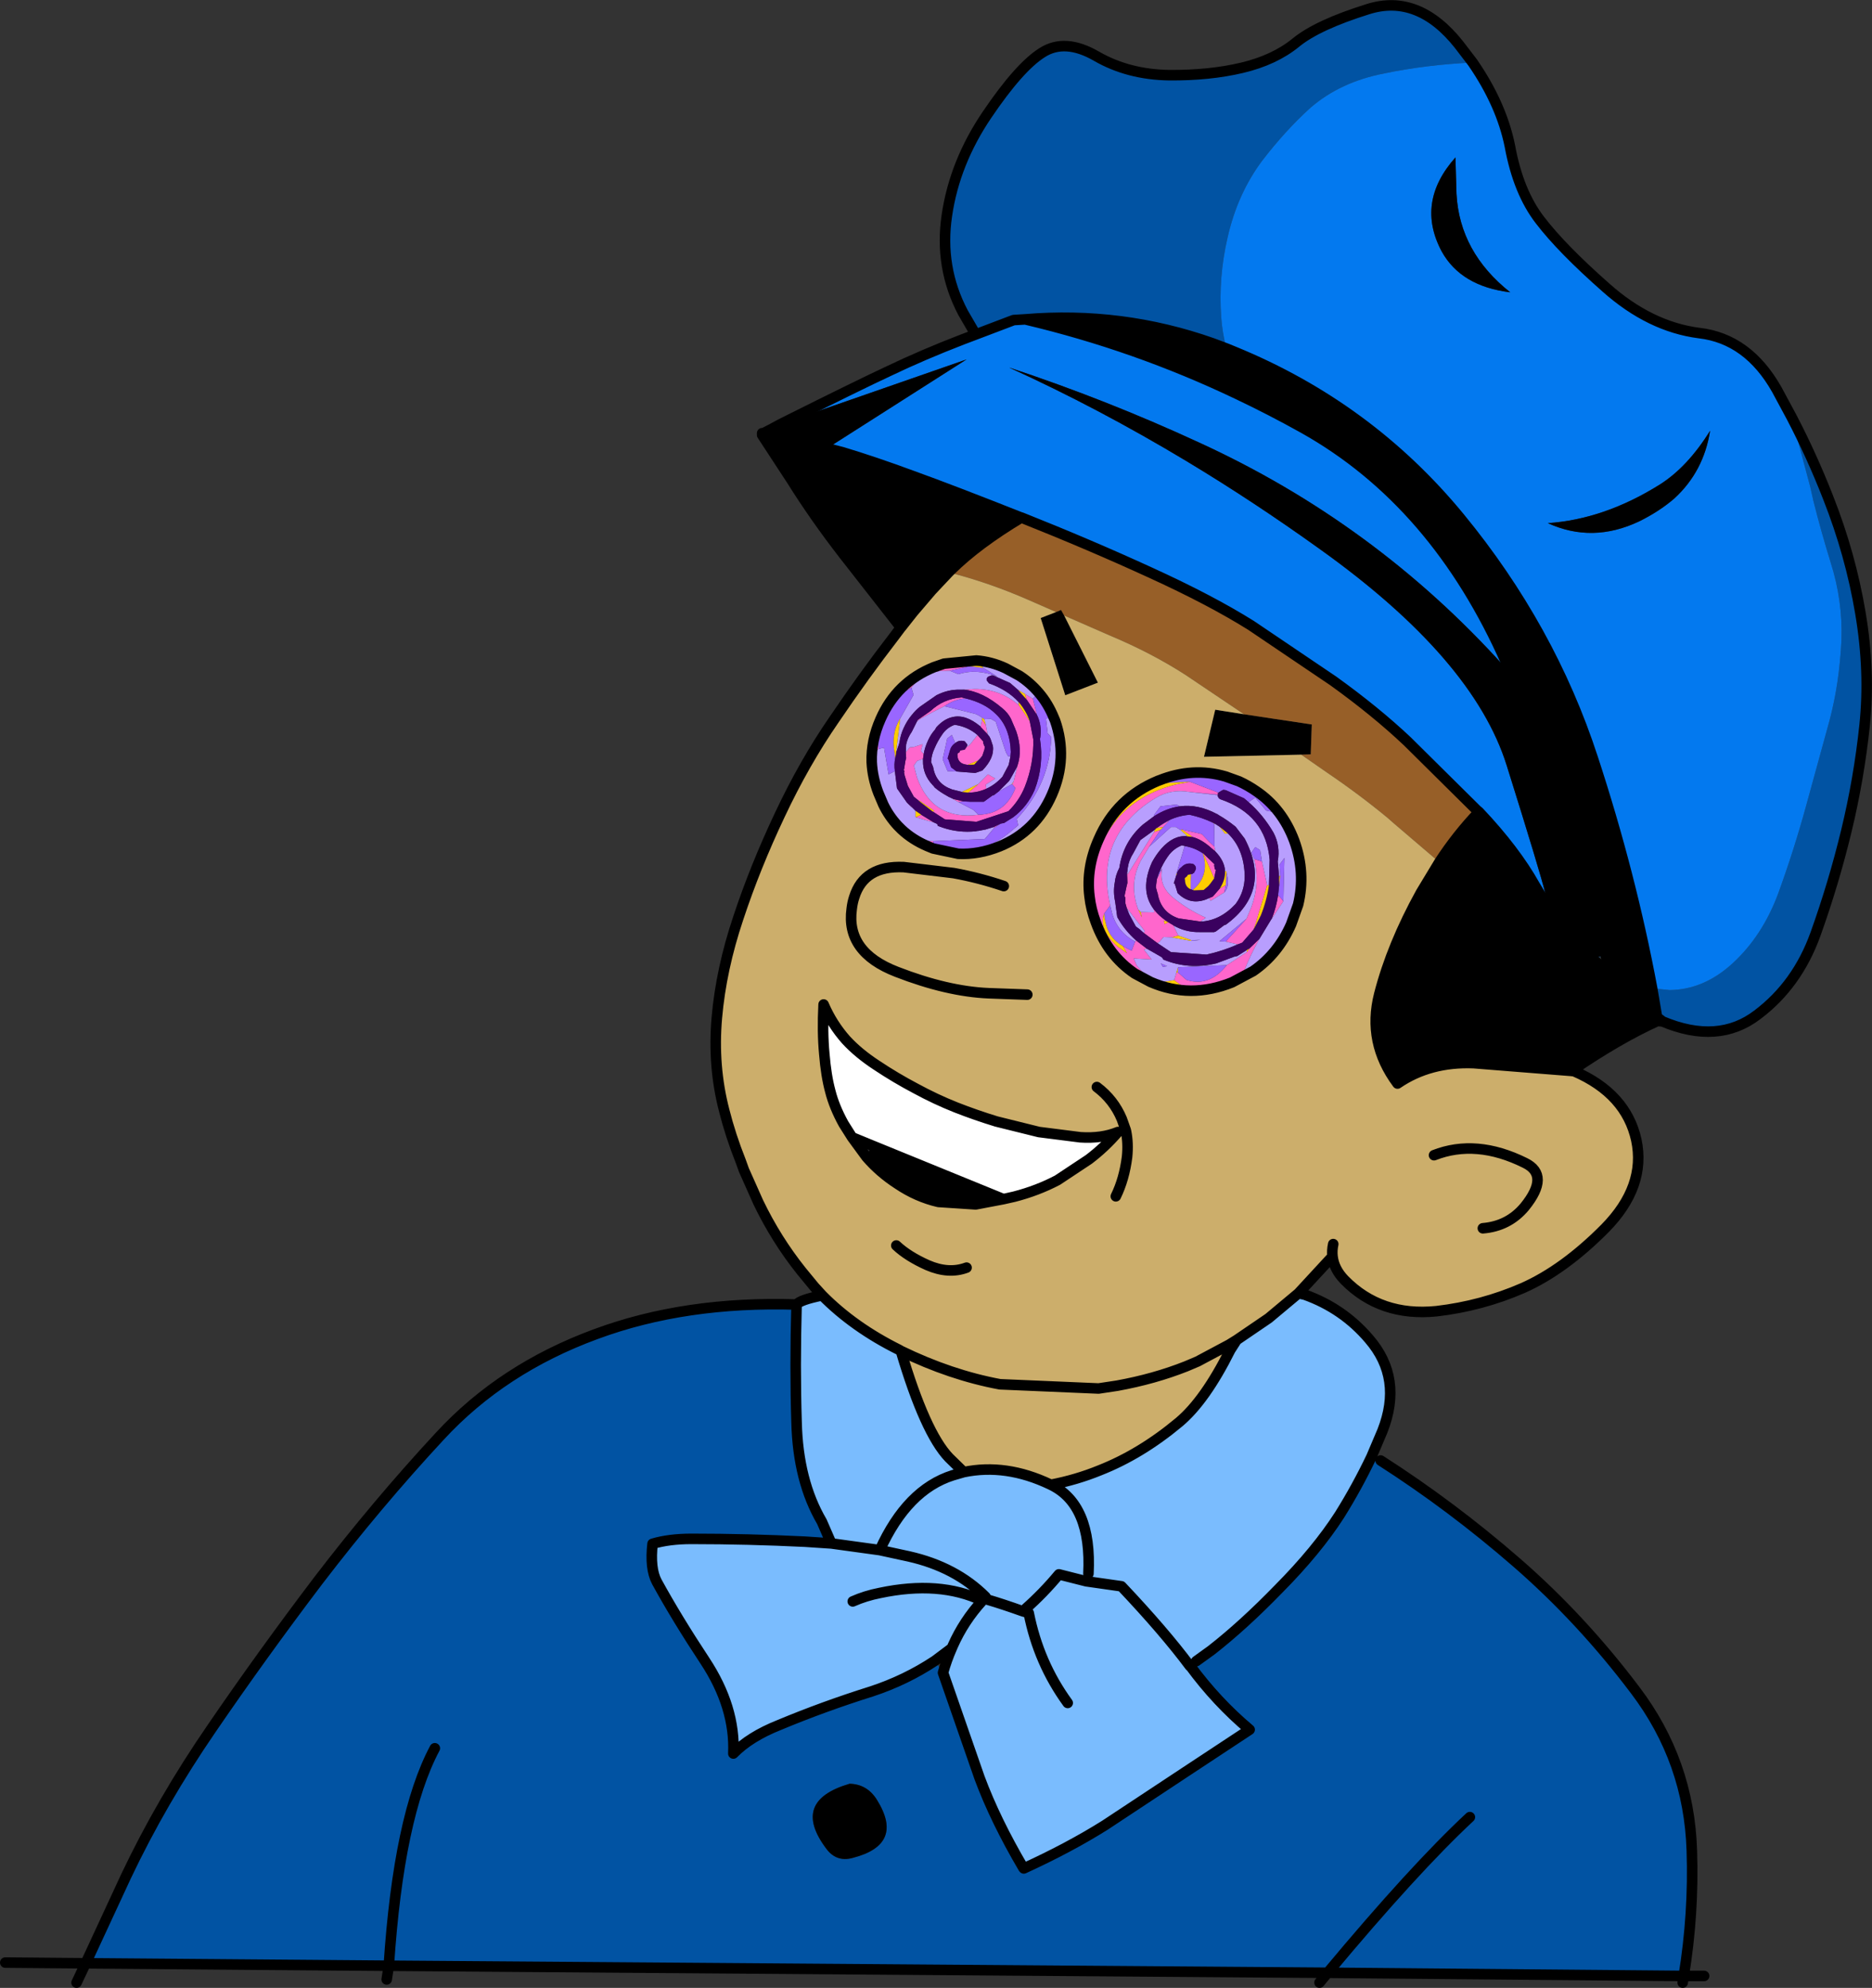 <?xml version="1.0" encoding="UTF-8" standalone="no"?>
<svg xmlns:xlink="http://www.w3.org/1999/xlink" height="282.9px" width="266.5px" xmlns="http://www.w3.org/2000/svg">
  <rect width="100%" height="100%" fill="#333333" stroke="none"/>
  <g transform="matrix(1.0, 0.0, 0.0, 1.0, 0.75, -12.5)">
    <path d="M254.3 71.85 Q257.15 77.3 259.5 83.3 262.7 91.4 264.1 99.75 265.5 108.05 264.7 115.7 263.9 123.3 262.1 130.75 260.3 138.2 257.7 145.45 255.1 152.65 249.45 156.9 243.85 161.2 235.9 157.85 L235.85 157.8 235.6 157.6 235.45 157.5 235.15 157.25 234.45 153.15 236.95 153.4 Q241.8 153.35 245.9 149.6 250.15 145.7 252.4 139.65 254.65 133.45 256.35 127.25 L259.7 115.05 Q261.1 109.8 261.4 103.65 261.6 97.95 259.85 92.5 258.45 87.95 257.4 83.75 L256.95 81.75 254.3 71.85 M194.5 219.8 L195.8 220.35 Q205.95 226.85 215.2 234.9 224.4 242.9 232.05 253.05 239.7 263.15 240.1 275.85 240.4 284.8 238.95 293.7 L188.25 293.25 54.6 292.25 11.45 291.9 17.2 279.5 Q22.25 268.85 29.4 258.45 36.55 248.0 44.55 237.45 52.9 226.55 61.85 216.9 70.75 207.25 84.1 202.35 96.8 197.65 112.65 198.15 112.4 207.05 112.65 214.9 112.85 223.25 116.25 229.05 L117.6 232.15 113.85 231.9 Q105.75 231.5 97.7 231.5 94.5 231.5 92.15 232.2 91.75 235.7 92.75 237.6 95.6 242.8 99.6 248.85 103.95 255.45 103.65 262.05 106.0 259.65 110.15 258.0 116.5 255.35 123.35 253.2 128.2 251.6 132.35 248.85 L133.5 250.55 138.7 265.5 Q140.95 271.55 144.95 278.35 L145.0 278.4 Q151.45 275.45 156.55 272.25 L167.9 264.75 177.15 258.65 Q172.45 254.7 168.7 249.6 L169.55 248.9 171.7 247.35 Q176.25 243.8 181.3 238.6 186.7 233.15 189.95 228.1 192.45 224.1 194.5 219.8 M208.9 21.4 Q202.35 21.7 196.3 22.95 190.1 24.15 185.85 27.8 182.3 31.0 178.95 35.35 175.4 40.1 174.0 46.35 172.7 51.95 173.1 57.6 173.25 59.85 173.85 62.1 L171.85 61.35 Q158.95 56.8 145.2 57.95 L143.55 58.05 138.15 60.1 136.35 57.0 Q132.95 50.55 134.05 43.15 135.15 35.65 139.75 28.85 144.35 22.05 147.6 20.0 150.85 17.9 155.35 20.5 159.85 23.1 165.65 23.2 171.4 23.25 176.05 22.15 180.7 21.05 183.75 18.55 186.8 16.05 194.0 13.8 201.15 11.55 206.95 18.85 L208.9 21.4 M227.85 148.4 L227.85 148.5 225.95 148.9 227.85 148.4 M61.15 261.3 Q56.0 270.95 54.6 292.25 56.0 270.95 61.15 261.3 M116.85 275.55 Q118.3 277.55 120.65 276.9 128.05 275.0 124.1 268.65 122.7 266.4 120.2 266.35 111.8 268.8 116.85 275.55 M208.5 271.1 Q200.6 278.45 188.25 293.25 200.6 278.45 208.5 271.1" fill="#0153a3" fill-rule="evenodd" stroke="none"/>
    <path d="M208.9 21.4 Q213.0 27.35 214.2 33.3 215.4 39.85 218.5 43.85 221.6 47.9 227.9 53.45 234.15 59.0 241.15 59.9 248.1 60.7 252.2 67.95 L254.3 71.85 256.95 81.75 257.4 83.75 Q258.45 87.95 259.85 92.5 261.6 97.95 261.4 103.65 261.1 109.8 259.7 115.05 L256.35 127.25 Q254.65 133.45 252.4 139.65 250.15 145.7 245.9 149.6 241.8 153.35 236.95 153.4 L234.45 153.15 Q231.4 136.85 226.0 120.4 219.95 101.85 207.05 86.15 194.1 70.4 174.95 62.55 L173.85 62.1 Q173.25 59.85 173.1 57.6 172.7 51.95 174.0 46.35 175.4 40.1 178.95 35.35 182.3 31.0 185.85 27.8 190.1 24.15 196.3 22.95 202.35 21.7 208.9 21.4 M138.15 60.1 L143.55 58.05 145.2 57.95 Q160.9 61.65 175.45 68.6 180.2 70.85 184.85 73.45 203.65 84.0 213.75 106.95 L214.4 108.5 213.35 107.3 Q194.95 86.9 169.9 75.45 156.8 69.4 142.9 64.8 155.65 70.6 168.2 78.15 177.75 83.9 187.15 90.65 209.0 106.25 213.75 121.45 218.5 136.6 219.25 139.65 L218.65 140.0 217.75 138.5 Q214.95 133.5 209.8 128.05 L209.5 127.8 199.6 118.0 Q195.1 113.75 189.05 109.4 L177.35 101.5 Q171.6 97.9 163.05 94.0 154.45 90.05 144.65 86.15 L144.6 86.15 Q134.75 82.25 129.2 80.25 123.65 78.2 119.15 76.85 L117.0 76.3 136.85 63.65 110.4 72.85 Q121.6 67.25 125.8 65.3 130.6 63.0 136.3 60.8 L138.15 60.1 M206.45 34.9 Q200.75 41.3 204.5 48.3 207.25 53.25 214.25 54.1 207.05 48.4 206.6 40.1 L206.45 34.9 M232.6 86.7 Q235.45 85.3 237.6 83.45 241.8 79.6 242.7 73.8 239.5 78.95 235.55 81.45 227.65 86.4 219.6 86.95 225.95 89.85 232.6 86.7" fill="#0379ef" fill-rule="evenodd" stroke="none"/>
    <path d="M235.2 157.8 Q229.7 160.3 223.25 164.7 L222.9 164.9 209.05 163.8 Q202.8 163.55 198.2 166.7 193.85 160.85 195.6 154.0 197.4 147.0 201.55 139.5 L204.15 135.2 Q206.65 131.35 209.8 128.05 214.95 133.5 217.75 138.5 L218.65 140.0 219.25 139.65 Q218.5 136.6 213.75 121.45 209.0 106.25 187.15 90.65 177.75 83.9 168.2 78.15 155.65 70.6 142.9 64.8 156.8 69.4 169.9 75.45 194.95 86.9 213.35 107.3 L214.4 108.5 213.75 106.95 Q203.65 84.0 184.85 73.45 180.2 70.85 175.45 68.6 160.9 61.65 145.2 57.95 158.95 56.8 171.85 61.35 L173.85 62.1 174.05 62.85 174.95 62.55 Q194.1 70.4 207.05 86.15 219.95 101.85 226.0 120.4 231.4 136.85 234.45 153.15 L235.15 157.25 228.5 151.25 235.15 157.25 235.2 157.8 M206.45 34.9 L206.6 40.1 Q207.05 48.4 214.25 54.1 207.25 53.25 204.5 48.3 200.75 41.3 206.45 34.9 M232.6 86.7 Q225.95 89.85 219.6 86.95 227.65 86.4 235.55 81.45 239.5 78.95 242.7 73.8 241.8 79.6 237.6 83.45 235.45 85.3 232.6 86.7 M227.85 148.4 Q223.65 130.4 215.65 111.4 L214.4 108.5 215.65 111.4 Q223.65 130.4 227.85 148.4 L225.95 148.9 Q221.5 144.65 218.65 140.0 221.5 144.65 225.95 148.9 L228.5 151.25 227.85 148.5 227.85 148.4 M144.65 86.15 Q138.4 89.9 134.65 93.6 L134.3 93.95 131.9 96.5 129.25 99.6 127.55 101.75 127.5 101.8 119.4 91.45 Q115.25 86.1 112.0 80.9 L107.75 74.4 108.05 74.3 107.95 74.25 107.85 74.2 109.2 73.5 110.4 72.85 136.85 63.65 117.0 76.3 119.15 76.85 Q123.65 78.2 129.2 80.25 134.75 82.25 144.6 86.15 L144.65 86.15 M149.6 99.6 L150.3 99.3 150.75 100.1 155.55 109.65 150.9 111.45 147.4 100.45 149.6 99.6 M176.35 114.15 L186.0 115.6 185.85 119.85 184.5 119.9 170.65 120.2 172.25 113.5 176.35 114.15 M117.0 76.3 L107.95 74.25 117.0 76.3 M123.35 175.5 L142.1 183.15 138.15 183.9 132.85 183.55 Q129.8 182.85 127.05 181.0 124.5 179.35 122.6 177.15 L123.35 175.5 M116.85 275.55 Q111.8 268.8 120.2 266.35 122.7 266.4 124.1 268.65 128.05 275.0 120.65 276.9 118.3 277.55 116.85 275.55" fill="#000000" fill-rule="evenodd" stroke="none"/>
    <path d="M209.8 128.05 Q206.65 131.35 204.15 135.2 L197.65 129.65 196.8 128.9 Q192.75 125.55 188.1 122.4 L184.5 119.9 185.85 119.85 186.0 115.6 176.35 114.15 168.1 108.6 Q163.25 105.45 157.15 102.9 L150.75 100.1 150.3 99.3 149.6 99.6 145.6 97.85 Q140.0 95.4 134.3 93.95 L134.65 93.6 Q138.4 89.9 144.65 86.15 154.45 90.05 163.05 94.0 171.6 97.9 177.35 101.5 L189.05 109.4 Q195.1 113.75 199.6 118.0 L209.5 127.8 209.8 128.05" fill="#975f28" fill-rule="evenodd" stroke="none"/>
    <path d="M222.9 164.9 L223.35 164.95 Q230.75 168.15 232.2 174.75 233.6 181.35 227.75 187.3 221.9 193.2 216.05 195.8 210.2 198.35 203.75 199.1 195.8 199.9 190.65 194.65 189.15 193.1 188.95 191.3 L184.1 196.55 179.85 200.1 175.3 203.2 174.25 203.85 169.75 206.25 168.1 206.95 Q163.55 208.75 158.3 209.7 L155.65 210.1 141.6 209.5 Q134.6 208.2 127.5 204.75 134.6 208.2 141.6 209.5 L155.65 210.1 158.3 209.7 Q163.55 208.75 168.1 206.95 L169.75 206.25 174.25 203.85 Q173.95 204.6 174.4 204.6 170.8 211.8 167.1 214.9 161.65 219.45 155.8 221.75 152.5 223.1 148.85 223.8 L148.75 223.75 Q142.45 220.75 136.45 222.0 L134.35 219.95 Q130.95 216.4 127.5 204.75 L127.25 204.6 Q120.8 201.4 116.3 196.85 L115.2 195.65 113.35 193.4 Q109.75 188.9 107.2 183.6 L105.15 179.0 104.7 177.75 Q103.25 174.1 102.35 170.55 100.7 164.2 101.3 157.35 101.9 150.45 104.35 143.15 106.75 135.9 110.25 128.5 113.75 121.05 118.0 114.9 122.2 108.7 126.6 103.0 L127.5 101.8 127.55 101.75 129.25 99.6 131.9 96.5 134.3 93.95 Q140.0 95.4 145.6 97.85 L149.6 99.6 147.4 100.45 150.9 111.45 155.55 109.65 150.75 100.1 157.15 102.9 Q163.25 105.45 168.1 108.6 L176.35 114.15 172.25 113.5 170.65 120.2 184.5 119.9 188.1 122.4 Q192.75 125.55 196.8 128.9 L197.65 129.65 204.15 135.2 201.55 139.5 Q197.4 147.0 195.6 154.0 193.85 160.85 198.2 166.7 202.8 163.55 209.05 163.8 L222.9 164.9 M164.3 123.55 L164.15 123.6 Q158.2 126.05 155.65 131.95 153.85 136.0 154.35 140.05 154.55 141.9 155.25 143.75 156.95 148.45 160.8 151.05 L163.05 152.25 Q168.7 154.7 174.65 152.3 L177.65 150.7 Q181.2 148.25 183.05 144.05 L184.05 141.25 Q185.15 136.7 183.5 132.15 181.8 127.6 178.1 125.1 176.95 124.3 175.65 123.7 L174.4 123.25 173.7 123.0 Q169.05 121.65 164.3 123.55 M189.05 189.55 Q188.85 190.45 188.95 191.3 188.85 190.45 189.05 189.55 M210.35 187.3 Q214.0 187.0 216.3 184.25 219.95 179.75 216.35 178.0 209.4 174.55 203.4 176.9 209.4 174.55 216.35 178.0 219.95 179.75 216.3 184.25 214.0 187.0 210.35 187.3 M144.35 108.65 L142.4 107.6 Q140.35 106.65 138.25 106.5 L133.65 106.95 132.2 107.45 Q126.9 109.6 124.6 114.85 123.25 117.9 123.35 120.95 123.45 123.15 124.3 125.35 L125.0 127.0 Q125.8 128.65 127.05 130.0 L127.6 130.55 Q129.15 132.0 131.25 132.9 L132.1 133.25 135.65 134.0 Q138.55 134.15 141.55 132.95 146.7 130.85 149.0 125.6 151.3 120.35 149.45 115.05 L149.3 114.7 Q148.45 112.6 147.1 111.05 145.9 109.65 144.35 108.65 M145.5 154.05 L140.0 153.85 Q134.1 153.6 126.9 150.8 119.65 148.0 120.5 141.85 120.6 140.95 120.85 140.2 122.25 135.65 127.9 135.9 L135.0 136.75 Q138.6 137.4 142.15 138.6 138.6 137.4 135.0 136.75 L127.9 135.9 Q122.25 135.65 120.85 140.2 120.6 140.95 120.5 141.85 119.65 148.0 126.9 150.8 134.1 153.6 140.0 153.85 L145.5 154.05 M142.1 183.15 L143.65 182.8 Q146.95 181.95 149.8 180.45 L154.25 177.5 Q156.5 175.8 158.4 173.6 156.1 174.55 153.05 174.35 L147.15 173.6 141.1 172.1 Q138.15 171.2 135.35 170.1 132.45 168.95 129.6 167.4 126.75 165.9 124.05 164.1 121.45 162.4 119.7 160.5 117.7 158.25 116.5 155.45 116.3 159.35 116.6 162.5 116.85 165.6 117.45 167.8 118.0 170.0 119.35 172.45 L120.55 174.35 122.6 177.15 Q124.5 179.35 127.05 181.0 129.8 182.85 132.85 183.55 L138.15 183.9 142.1 183.15 M126.85 189.75 Q128.5 191.3 131.3 192.55 134.3 193.85 136.85 192.9 134.3 193.85 131.3 192.55 128.5 191.3 126.85 189.75 M155.4 167.2 Q157.8 169.0 158.95 171.75 L159.5 173.3 159.55 173.5 Q159.9 175.2 159.7 177.15 159.3 180.3 158.1 182.75 159.3 180.3 159.7 177.15 159.9 175.2 159.55 173.5 L159.5 173.3 158.95 171.75 Q157.8 169.0 155.4 167.2" fill="#ccae6b" fill-rule="evenodd" stroke="none"/>
    <path d="M154.35 140.05 L154.7 137.0 Q156.75 126.65 166.6 124.15 L168.65 123.75 172.7 125.3 172.6 125.45 172.65 125.55 172.65 125.6 168.55 125.2 Q165.9 124.75 163.7 126.1 155.05 131.4 157.3 141.35 L156.45 142.5 Q155.6 144.8 158.35 147.2 L159.7 148.15 159.1 147.15 160.35 147.8 160.85 146.5 161.0 146.35 162.5 147.5 162.1 147.65 163.2 149.05 160.65 148.9 161.1 149.95 162.75 151.75 160.8 151.05 Q156.95 148.45 155.25 143.75 154.55 141.9 154.35 140.05 M181.95 140.75 L180.5 142.95 180.3 143.25 Q180.95 141.6 181.2 139.9 L181.45 140.15 181.95 140.75 M178.55 146.1 Q177.25 148.4 176.25 150.95 172.05 154.3 167.3 152.65 L166.4 152.0 166.7 151.0 166.9 150.85 168.15 151.95 Q171.4 153.0 173.9 149.85 L176.75 148.0 177.1 147.5 178.55 146.1 M177.7 144.8 L176.1 146.65 175.45 146.9 173.75 146.5 176.7 143.25 177.35 141.7 Q178.65 138.3 177.8 134.75 L178.9 135.1 179.65 138.45 178.0 143.95 177.7 144.8 M164.0 146.7 L162.05 145.25 162.25 145.05 159.65 141.7 159.45 141.0 159.45 140.45 159.45 140.25 159.35 140.05 159.35 139.95 159.65 138.55 159.75 138.15 159.7 136.8 159.8 136.9 163.55 130.9 164.45 130.6 162.85 133.0 161.7 134.9 Q159.9 138.25 161.3 141.95 L161.8 143.05 161.65 142.3 163.55 142.35 163.5 141.9 Q164.45 143.15 166.25 144.15 L166.3 144.2 167.0 145.65 166.1 145.9 164.9 145.85 164.3 146.55 164.0 146.7 M163.9 130.35 L164.55 129.9 165.75 129.25 164.85 130.2 163.9 130.35 M170.15 143.65 L167.05 143.2 Q164.5 142.35 164.05 139.6 L164.0 139.5 163.8 138.75 163.95 137.6 164.7 136.1 Q164.15 138.65 166.45 140.4 168.45 142.0 170.9 143.1 L170.15 143.65 M170.55 133.95 L172.15 135.5 172.1 135.65 172.2 136.2 172.35 136.3 172.25 136.75 172.1 137.5 170.55 133.95 M171.4 140.3 L171.9 140.1 172.9 138.95 173.75 138.45 173.55 139.5 171.6 140.7 171.4 140.3 M172.25 133.65 L171.65 133.15 Q170.25 131.9 168.95 131.6 L168.75 131.4 167.5 130.55 170.35 131.2 171.4 132.3 172.15 133.0 172.25 133.65 M165.05 144.0 L165.55 143.75 164.95 143.5 165.05 144.0 M145.15 111.25 L146.3 111.95 146.8 113.95 146.85 114.2 146.75 114.05 145.4 112.05 145.15 111.25 M147.0 111.1 L146.0 110.0 144.35 108.65 Q145.9 109.65 147.1 111.05 L147.0 111.1 M134.45 107.95 L133.05 108.0 Q130.5 108.4 129.0 110.35 128.0 110.9 127.15 111.7 123.85 114.7 124.3 119.1 L123.65 119.55 123.4 120.85 123.35 120.95 Q123.25 117.9 124.6 114.85 126.9 109.6 132.2 107.45 L133.65 106.95 137.35 107.3 134.45 107.95 M132.55 111.45 L132.6 111.4 132.65 111.4 132.55 111.45 M136.2 110.65 L137.95 110.55 Q141.55 110.5 144.3 112.85 L145.85 115.15 146.3 117.45 146.35 117.7 Q146.45 121.15 145.15 124.45 144.35 126.45 142.8 127.95 L138.25 129.45 133.75 129.1 132.05 128.0 132.25 127.9 130.15 126.45 130.1 126.5 129.8 126.25 129.35 125.9 128.5 124.35 128.05 122.9 127.95 122.45 128.0 122.25 127.9 122.05 127.95 122.0 128.15 120.75 128.25 120.4 128.2 119.55 128.8 118.85 129.35 118.8 130.6 118.4 130.35 119.35 130.75 119.8 130.65 120.5 129.8 120.8 129.35 121.45 129.8 123.15 Q132.0 129.3 138.55 128.45 142.4 128.35 143.8 124.65 L143.35 124.1 143.55 123.7 144.1 121.5 144.1 121.45 Q144.85 119.2 143.9 116.5 L143.8 116.3 143.8 116.2 143.75 116.15 143.15 114.75 Q142.7 113.9 141.95 113.3 139.15 110.9 136.45 110.65 L136.4 110.65 136.2 110.65 M127.05 130.0 Q125.8 128.65 125.0 127.0 L126.6 128.3 127.05 130.0 M136.75 111.9 Q135.1 112.0 133.7 113.0 131.95 113.85 130.3 114.8 L129.8 115.15 129.9 114.95 131.7 113.7 Q133.55 111.95 136.15 111.75 L136.75 111.9 M139.65 124.75 Q138.45 125.3 137.1 125.3 L138.5 124.1 139.9 122.7 140.95 123.3 139.6 124.15 139.65 124.75 M138.4 117.1 L139.25 118.05 139.2 118.15 139.35 118.6 139.45 118.75 139.4 119.15 139.1 120.05 138.45 120.75 137.0 121.35 136.7 121.3 Q135.6 121.1 135.55 120.0 L135.55 119.85 135.6 119.7 135.85 119.55 135.9 119.35 136.15 119.25 136.55 119.2 136.65 119.1 136.85 118.8 136.9 118.8 137.35 118.45 138.4 117.1 M139.85 117.0 L138.85 115.95 138.85 115.9 139.05 114.9 139.6 115.7 139.85 117.0 M136.4 126.55 L135.7 126.65 134.9 126.2 134.95 126.2 136.4 126.55 M132.2 129.55 L129.6 128.8 130.4 128.45 132.2 129.55 M129.05 127.35 L129.0 127.4 128.6 126.95 129.05 127.35 M132.05 132.55 L130.7 132.15 132.15 132.2 132.05 132.55 M140.8 130.3 L140.7 130.2 141.55 129.8 140.8 130.3" fill="#ff66cc" fill-rule="evenodd" stroke="none"/>
    <path d="M184.05 141.25 L183.05 144.05 Q181.2 148.25 177.65 150.7 L176.25 150.95 Q177.25 148.4 178.55 146.1 L180.25 143.3 180.3 143.25 180.5 142.95 181.95 140.75 182.1 134.6 181.4 135.55 181.5 137.05 181.35 137.3 181.15 135.1 Q181.55 132.9 180.55 131.0 179.1 128.5 177.0 126.65 L177.95 126.0 179.5 127.85 180.7 128.1 Q185.1 134.25 184.05 141.25 M172.6 125.65 L172.6 125.7 Q172.65 126.1 173.0 126.25 179.45 128.45 180.0 134.85 L179.9 138.45 179.65 138.55 179.65 138.45 178.9 135.1 178.65 133.5 177.95 133.05 177.4 133.85 177.8 134.75 Q178.65 138.3 177.35 141.7 L176.7 143.25 172.85 146.45 173.75 146.5 175.45 146.9 Q173.3 147.85 171.0 148.35 L165.95 148.0 164.0 146.7 164.3 146.55 164.9 145.85 166.1 145.9 168.85 146.4 170.2 146.25 168.85 146.3 167.0 145.65 166.3 144.2 Q168.05 145.2 170.05 145.15 L172.1 145.15 172.35 145.05 173.55 144.15 173.75 144.1 Q180.35 139.3 176.45 131.85 L175.15 130.15 Q173.9 129.15 172.75 128.5 L172.6 128.35 172.5 128.35 Q169.8 126.9 167.2 127.25 L166.75 127.0 164.45 127.25 163.5 128.55 163.55 128.65 161.95 129.85 Q159.15 132.3 158.6 136.0 158.05 137.05 157.95 138.1 157.7 139.4 158.0 140.8 L158.3 143.0 Q159.35 144.9 161.0 146.35 L160.85 146.5 Q158.4 145.2 157.6 142.6 L157.3 141.35 Q155.05 131.4 163.7 126.1 165.9 124.75 168.55 125.2 L172.6 125.65 M162.05 145.25 L161.5 144.75 160.95 144.35 160.0 142.6 159.65 141.7 162.25 145.05 162.05 145.25 M159.7 136.8 L159.8 136.0 Q159.95 134.9 160.6 133.9 L161.6 132.05 163.55 130.65 163.7 130.55 163.55 130.9 159.8 136.9 159.7 136.8 M172.25 129.75 L172.8 130.1 173.0 130.3 173.65 131.15 174.05 131.1 Q176.35 133.3 176.45 137.15 176.45 139.4 175.15 141.15 172.9 143.55 170.15 143.65 L170.9 143.1 Q168.45 142.0 166.45 140.4 164.15 138.65 164.7 136.1 L164.35 136.5 Q164.8 135.4 165.5 134.4 166.25 133.3 167.5 132.8 L167.9 132.9 166.7 136.9 166.7 137.1 166.35 138.2 166.5 138.3 166.9 139.6 Q168.65 141.35 170.95 140.5 L171.4 140.3 171.6 140.7 173.55 139.5 Q174.35 138.65 173.9 136.85 L173.85 136.5 173.65 136.5 Q173.6 135.05 172.25 133.65 L172.15 133.0 172.1 129.7 172.25 129.75 M168.2 131.5 Q166.3 131.35 164.6 133.25 163.85 134.1 163.25 135.2 161.45 139.2 163.5 141.9 L163.55 142.35 161.65 142.3 161.3 141.95 Q159.9 138.25 161.7 134.9 L162.85 133.0 165.95 130.2 166.65 130.2 167.35 130.65 168.1 131.3 168.2 131.5 M162.5 147.5 L164.6 148.7 164.75 148.85 164.8 148.95 164.85 149.05 Q168.45 150.55 172.4 149.6 L174.95 148.65 175.2 148.6 175.4 148.55 176.75 147.7 176.75 148.0 173.9 149.85 166.95 150.15 166.7 151.0 166.4 152.0 164.15 152.35 162.75 151.75 161.1 149.95 160.65 148.9 163.2 149.05 162.1 147.65 162.5 147.5 M165.4 150.0 L164.5 149.6 164.8 150.1 165.4 150.0 M145.15 111.25 L144.2 110.7 143.05 109.7 140.7 108.65 140.45 108.6 140.2 108.7 Q139.85 108.75 139.7 109.1 L139.75 109.2 139.7 109.3 140.05 109.75 Q142.7 110.7 144.25 112.4 L144.3 112.85 Q141.55 110.5 137.95 110.55 L136.2 110.65 135.95 110.65 Q134.25 110.6 132.65 111.4 L132.6 111.4 132.55 111.45 130.25 113.05 Q129.6 113.55 129.1 114.2 L129.05 114.25 Q128.35 115.1 127.9 116.1 127.45 117.05 127.3 118.15 L127.2 118.5 126.8 119.65 127.4 114.75 129.3 111.4 129.0 110.35 Q130.5 108.4 133.05 108.0 L134.45 107.95 135.7 108.45 Q138.3 107.6 141.25 108.8 L139.25 107.55 138.25 106.5 Q140.35 106.65 142.4 107.6 L144.35 108.65 146.0 110.0 147.0 111.1 146.3 111.95 145.15 111.25 M149.3 114.7 L149.45 115.05 Q151.3 120.35 149.0 125.6 146.7 130.85 141.55 132.95 138.55 134.15 135.65 134.0 L132.1 133.25 132.2 133.2 Q137.9 134.9 142.75 131.15 L144.2 129.95 144.0 129.05 Q148.75 124.0 148.9 117.4 L148.4 116.85 148.15 114.75 149.3 114.7 M127.6 130.55 L127.05 130.0 126.6 128.3 125.0 127.0 124.3 125.35 Q123.45 123.15 123.35 120.95 L123.4 120.85 123.65 119.55 124.3 119.1 125.1 118.9 125.75 122.7 126.65 122.25 126.7 122.7 126.95 124.7 128.35 126.7 128.6 126.95 129.0 127.4 129.05 127.35 129.35 127.65 129.6 127.9 129.6 128.8 132.2 129.55 132.65 129.75 132.7 129.85 132.75 130.0 132.8 130.05 133.5 130.3 Q135.75 131.05 138.15 130.8 L138.4 130.75 138.5 130.75 139.55 130.55 140.7 130.2 140.8 130.3 139.45 131.9 132.15 132.2 130.7 132.15 127.6 130.55 M144.1 121.45 L144.1 121.5 143.55 123.7 143.3 124.1 141.4 125.15 142.7 123.85 142.75 123.8 142.85 123.7 143.0 123.5 143.95 121.8 144.1 121.45 M138.55 128.45 Q132.0 129.3 129.8 123.15 L129.35 121.45 129.8 120.8 130.65 120.5 130.65 120.75 Q130.6 122.7 132.0 124.2 L132.15 124.35 132.3 124.55 132.35 124.6 Q133.05 125.2 134.05 125.75 L134.3 125.9 134.85 126.15 134.9 126.2 135.7 126.65 137.8 127.75 138.55 128.45 M130.75 119.8 L130.35 119.35 130.6 118.4 129.35 118.8 128.8 118.85 128.2 119.55 128.25 118.45 Q128.45 117.5 129.05 116.65 L129.8 115.15 130.3 114.8 Q131.95 113.85 133.7 113.0 L138.1 114.1 Q138.6 114.3 139.1 114.65 L139.05 114.9 138.85 115.9 Q136.7 114.1 134.85 114.55 133.65 114.8 132.55 116.0 L132.35 116.35 Q131.8 116.95 131.4 117.8 130.9 118.85 130.75 119.8 M139.35 114.85 L140.3 114.8 141.0 115.2 142.45 119.55 142.75 120.1 143.1 120.15 142.85 121.35 141.95 123.05 Q140.9 124.2 139.65 124.75 L139.6 124.15 140.95 123.3 139.9 122.7 138.5 124.1 136.2 125.2 134.8 124.85 Q133.65 124.45 133.0 123.7 132.3 122.9 132.1 121.7 L132.05 121.55 131.8 120.95 Q131.85 119.95 132.25 119.1 132.7 118.0 133.4 117.0 134.05 116.05 135.15 115.65 137.0 115.9 138.4 117.1 L137.35 118.45 136.9 118.8 136.85 118.8 136.95 118.6 136.95 118.45 136.6 118.0 Q135.8 117.75 135.25 118.25 L134.75 117.1 134.1 117.6 133.45 120.55 134.15 122.25 135.45 122.3 138.05 122.5 138.25 122.45 139.1 122.15 Q140.85 120.35 140.6 118.65 L140.3 117.75 140.15 117.4 139.85 117.0 139.6 115.7 139.35 114.85 M139.1 120.05 L138.8 120.45 138.45 120.8 138.35 120.85 138.45 120.75 139.1 120.05" fill="#b89efe" fill-rule="evenodd" stroke="none"/>
    <path d="M168.65 123.75 L164.85 123.95 164.3 123.55 Q169.05 121.65 173.7 123.0 L173.95 123.25 174.4 123.25 175.65 123.7 Q176.95 124.3 178.1 125.1 L180.7 128.1 179.5 127.85 177.95 126.0 177.0 126.65 176.35 126.1 173.75 124.95 173.4 124.9 173.2 125.0 172.7 125.3 168.65 123.75 M181.5 137.05 L181.4 135.55 182.1 134.6 181.95 140.75 181.45 140.15 181.2 139.9 181.35 138.5 181.5 137.05 M172.65 125.6 L172.6 125.65 168.55 125.2 172.65 125.6 M164.55 129.9 Q166.3 128.65 168.6 128.45 170.4 128.85 171.85 129.55 L172.1 129.7 172.15 133.0 171.4 132.3 170.35 131.2 167.5 130.55 167.35 130.65 166.65 130.2 165.95 130.2 162.85 133.0 164.45 130.6 164.85 130.2 165.75 129.25 164.55 129.9 M163.95 137.6 L164.25 136.7 164.35 136.5 164.7 136.1 163.95 137.6 M167.9 132.9 Q169.35 133.15 170.5 133.95 171.45 136.95 169.3 138.95 L169.05 139.15 168.75 139.05 168.75 137.9 168.8 136.9 169.05 136.85 Q169.05 136.75 169.2 136.75 L169.4 136.4 169.5 136.15 169.5 136.0 Q169.45 135.65 169.1 135.45 168.1 135.2 167.45 135.9 166.95 136.25 166.8 136.8 L166.7 136.9 167.9 132.9 M172.75 128.5 L172.5 128.35 172.6 128.35 172.75 128.5 M167.2 127.25 Q165.35 127.5 163.55 128.65 L163.5 128.55 164.45 127.25 166.75 127.0 167.2 127.25 M178.9 135.1 L177.8 134.75 177.4 133.85 177.95 133.05 178.65 133.5 178.9 135.1 M176.7 143.25 L173.75 146.5 172.85 146.45 176.7 143.25 M173.55 139.5 L173.75 138.45 173.85 136.5 173.9 136.85 Q174.35 138.65 173.55 139.5 M166.95 150.15 L173.9 149.85 Q171.4 153.0 168.15 151.95 L166.9 150.85 166.95 150.15 M168.85 146.4 L168.85 146.3 170.2 146.25 168.85 146.4 M165.4 150.0 L164.8 150.1 164.5 149.6 165.4 150.0 M146.3 111.95 L147.0 111.1 147.1 111.05 Q148.45 112.6 149.3 114.7 L148.15 114.75 148.4 116.85 148.9 117.4 Q148.75 124.0 144.0 129.05 L144.2 129.95 142.75 131.15 Q137.9 134.9 132.2 133.2 L132.05 132.55 132.15 132.2 139.45 131.9 140.8 130.3 141.55 129.8 141.75 129.7 142.05 129.65 142.15 129.65 143.5 128.8 Q145.5 127.3 146.55 124.9 147.9 121.35 147.3 117.65 L147.35 117.45 Q147.6 115.7 146.85 114.2 L146.8 113.95 146.3 111.95 M139.25 107.55 L141.25 108.8 Q138.3 107.6 135.7 108.45 L134.45 107.95 137.35 107.3 139.25 107.55 M129.0 110.35 L129.3 111.4 127.4 114.75 Q126.1 116.9 126.6 119.55 L126.7 120.35 Q126.5 121.3 126.65 122.25 L125.75 122.7 125.1 118.9 124.3 119.1 Q123.85 114.7 127.15 111.7 128.0 110.9 129.0 110.35 M143.35 124.1 L143.8 124.65 Q142.4 128.35 138.55 128.45 L137.8 127.75 135.7 126.65 136.4 126.55 137.45 126.6 139.3 126.6 139.45 126.5 140.55 125.7 140.75 125.65 141.4 125.15 143.3 124.1 143.35 124.1 M136.75 111.9 Q139.4 112.55 140.95 114.05 142.1 115.1 142.65 116.65 143.1 117.9 143.15 119.5 L143.1 120.15 142.75 120.1 142.45 119.55 141.0 115.2 140.3 114.8 139.35 114.85 139.1 114.65 Q138.6 114.3 138.1 114.1 L133.7 113.0 Q135.1 112.0 136.75 111.9 M135.25 118.25 L135.1 118.35 Q134.65 118.7 134.5 119.25 L134.15 120.45 134.25 120.55 134.65 121.7 135.45 122.3 134.15 122.25 133.45 120.55 134.1 117.6 134.75 117.1 135.25 118.25 M159.1 147.15 Q157.0 145.95 156.6 143.6 156.45 143.1 156.45 142.5 L157.3 141.35 157.6 142.6 Q158.4 145.2 160.85 146.5 L160.35 147.8 159.1 147.15" fill="#9966ff" fill-rule="evenodd" stroke="none"/>
    <path d="M177.0 126.65 Q179.1 128.5 180.55 131.0 181.55 132.9 181.15 135.1 L181.35 137.3 181.35 138.5 181.2 139.9 Q180.95 141.6 180.3 143.25 L180.25 143.3 178.55 146.1 177.1 147.5 176.75 147.7 175.4 148.55 175.2 148.6 174.95 148.65 172.4 149.6 Q168.45 150.55 164.85 149.05 L164.8 148.95 164.75 148.85 164.6 148.7 162.5 147.5 161.0 146.35 Q159.35 144.9 158.3 143.0 L158.0 140.8 Q157.7 139.4 157.95 138.1 158.05 137.05 158.6 136.0 159.15 132.3 161.95 129.85 L163.55 128.65 Q165.35 127.5 167.2 127.25 169.8 126.9 172.5 128.35 L172.75 128.5 Q173.9 129.15 175.15 130.15 L176.45 131.85 Q180.35 139.3 173.75 144.1 L173.55 144.15 172.35 145.05 172.1 145.15 170.05 145.15 Q168.05 145.2 166.3 144.2 L166.25 144.15 Q164.45 143.15 163.5 141.9 161.45 139.2 163.25 135.2 163.85 134.1 164.6 133.25 166.3 131.35 168.2 131.5 L168.95 131.6 Q170.25 131.9 171.65 133.15 L172.25 133.65 Q173.6 135.05 173.65 136.5 173.7 137.7 172.9 138.95 L171.9 140.1 171.4 140.3 170.95 140.5 Q168.65 141.35 166.9 139.6 L166.5 138.3 166.35 138.2 166.7 137.1 166.8 136.85 166.8 136.8 Q166.95 136.25 167.45 135.9 168.1 135.2 169.1 135.45 169.45 135.65 169.5 136.0 L169.5 136.15 169.4 136.4 169.2 136.75 Q169.05 136.75 169.05 136.85 L168.8 136.9 168.65 136.95 168.35 137.0 168.25 137.2 168.0 137.4 167.9 137.55 167.95 137.7 Q167.95 138.7 168.75 139.05 L169.05 139.15 169.25 139.2 170.6 139.15 171.25 138.6 171.55 138.25 172.1 137.5 172.25 136.75 172.35 136.3 172.2 136.2 172.1 135.65 172.15 135.5 170.55 133.95 170.5 133.95 Q169.35 133.15 167.9 132.9 L167.5 132.8 Q166.25 133.3 165.5 134.4 164.8 135.4 164.35 136.5 L164.25 136.7 163.95 137.6 163.8 138.75 164.0 139.5 164.05 139.6 Q164.5 142.35 167.05 143.2 L170.15 143.65 Q172.9 143.55 175.15 141.15 176.45 139.4 176.45 137.15 176.35 133.3 174.05 131.1 L172.8 130.1 172.25 129.75 171.85 129.55 Q170.4 128.85 168.6 128.45 166.3 128.65 164.55 129.9 L163.9 130.35 163.7 130.55 163.55 130.65 161.6 132.05 160.6 133.9 Q159.95 134.9 159.8 136.0 L159.7 136.8 159.75 138.15 159.65 138.55 159.35 139.95 159.35 140.05 159.45 140.25 159.45 140.45 159.45 141.0 159.65 141.7 160.0 142.6 160.95 144.35 161.5 144.75 162.05 145.25 164.0 146.7 165.95 148.0 171.0 148.35 Q173.3 147.85 175.45 146.9 L176.1 146.65 177.7 144.8 178.75 142.75 Q179.6 140.6 179.9 138.45 L180.0 134.85 Q179.45 128.45 173.0 126.25 172.65 126.1 172.6 125.7 L172.6 125.65 172.65 125.6 172.65 125.55 172.6 125.45 172.7 125.3 173.2 125.0 173.4 124.9 173.75 124.95 176.35 126.1 177.0 126.65 M126.8 119.65 L127.2 118.5 127.3 118.15 Q127.45 117.05 127.9 116.1 128.35 115.1 129.05 114.25 L129.1 114.2 Q129.6 113.55 130.25 113.05 L132.55 111.45 132.65 111.4 Q134.25 110.6 135.95 110.65 L136.2 110.65 136.4 110.65 136.45 110.65 Q139.15 110.9 141.95 113.3 142.7 113.9 143.15 114.75 L143.75 116.15 143.8 116.2 143.8 116.3 143.9 116.5 Q144.85 119.2 144.1 121.45 L143.95 121.8 143.0 123.5 142.85 123.7 142.75 123.8 142.7 123.85 141.4 125.15 140.75 125.65 140.55 125.7 139.45 126.5 139.3 126.6 137.45 126.6 136.4 126.55 134.95 126.2 134.85 126.15 134.3 125.9 134.05 125.75 Q133.05 125.2 132.35 124.6 L132.3 124.55 132.15 124.35 132.0 124.2 Q130.6 122.7 130.65 120.75 L130.65 120.5 130.75 119.8 Q130.9 118.85 131.4 117.8 131.8 116.95 132.35 116.35 L132.55 116.0 Q133.65 114.8 134.85 114.55 136.7 114.1 138.85 115.9 L138.85 115.95 139.85 117.0 140.15 117.4 140.3 117.75 140.6 118.65 Q140.85 120.35 139.1 122.15 L138.25 122.45 138.05 122.5 135.45 122.3 134.65 121.7 134.25 120.55 134.15 120.45 134.5 119.25 Q134.65 118.7 135.1 118.35 L135.25 118.25 Q135.8 117.75 136.6 118.0 L136.95 118.45 136.95 118.6 136.85 118.8 136.65 119.1 136.55 119.2 136.15 119.25 135.9 119.35 135.85 119.55 135.6 119.7 135.55 119.85 135.55 120.0 Q135.6 121.1 136.7 121.3 L137.0 121.35 137.95 121.3 138.35 120.85 138.45 120.8 138.8 120.45 139.1 120.05 139.4 119.15 139.45 118.75 139.35 118.6 139.2 118.15 139.25 118.05 138.4 117.1 Q137.0 115.9 135.15 115.65 134.05 116.05 133.4 117.0 132.7 118.0 132.25 119.1 131.85 119.95 131.8 120.95 L132.05 121.55 132.1 121.7 Q132.3 122.9 133.0 123.7 133.65 124.45 134.8 124.85 L136.2 125.2 137.1 125.3 Q138.45 125.3 139.65 124.75 140.9 124.2 141.95 123.05 L142.85 121.35 143.1 120.15 143.15 119.5 Q143.1 117.9 142.65 116.65 142.1 115.1 140.95 114.05 139.4 112.55 136.75 111.9 L136.15 111.75 Q133.55 111.95 131.7 113.7 L129.9 114.95 129.8 115.15 129.05 116.65 Q128.45 117.5 128.25 118.45 L128.2 119.55 128.25 120.4 128.15 120.75 127.95 122.0 127.9 122.05 128.0 122.25 127.95 122.45 128.05 122.9 128.5 124.35 129.35 125.9 129.8 126.25 130.1 126.5 132.05 128.0 133.75 129.1 138.25 129.45 142.8 127.95 Q144.35 126.45 145.15 124.45 146.45 121.15 146.35 117.7 L146.3 117.45 145.85 115.15 Q145.3 113.6 144.25 112.4 142.7 110.7 140.05 109.75 L139.7 109.3 139.75 109.2 139.7 109.1 Q139.85 108.75 140.2 108.7 L140.45 108.6 140.7 108.65 143.05 109.7 144.2 110.7 145.4 112.05 146.75 114.05 146.85 114.2 Q147.6 115.7 147.35 117.45 L147.3 117.65 Q147.9 121.35 146.55 124.9 145.5 127.3 143.5 128.8 L142.15 129.65 142.05 129.65 141.75 129.7 141.55 129.8 140.7 130.2 139.55 130.55 138.5 130.75 138.4 130.75 138.15 130.8 Q135.75 131.05 133.5 130.3 L132.8 130.05 132.75 130.0 132.7 129.85 132.65 129.75 132.2 129.55 130.4 128.45 129.6 127.9 129.35 127.65 129.05 127.35 128.6 126.95 128.35 126.7 126.95 124.7 126.7 122.7 126.65 122.25 Q126.5 121.3 126.7 120.35 L126.8 119.75 126.8 119.65" fill="#3a015f" fill-rule="evenodd" stroke="none"/>
    <path d="M154.35 140.05 Q153.85 136.0 155.65 131.95 158.2 126.05 164.15 123.6 L164.3 123.55 164.85 123.95 168.65 123.75 166.6 124.15 Q156.75 126.65 154.7 137.0 L154.35 140.05 M173.7 123.0 L174.4 123.25 173.95 123.25 173.7 123.0 M178.1 125.1 Q181.8 127.6 183.5 132.15 185.15 136.7 184.05 141.25 185.1 134.25 180.7 128.1 L178.1 125.1 M177.65 150.7 L174.65 152.3 Q168.7 154.7 163.05 152.25 L160.8 151.05 162.75 151.75 164.15 152.35 166.4 152.0 167.3 152.65 Q172.05 154.3 176.25 150.95 L177.65 150.7 M181.35 137.3 L181.5 137.05 181.35 138.5 181.35 137.3 M179.9 138.45 Q179.6 140.6 178.75 142.75 L177.7 144.8 178.0 143.95 179.65 138.45 179.65 138.55 179.9 138.45 M163.7 130.55 L163.9 130.35 164.85 130.2 164.45 130.6 163.55 130.9 163.7 130.55 M171.85 129.55 L172.25 129.75 172.1 129.7 171.85 129.55 M172.8 130.1 L174.05 131.1 173.65 131.15 173.0 130.3 172.8 130.1 M170.5 133.95 L170.55 133.95 172.1 137.5 171.55 138.25 171.25 138.6 170.6 139.15 169.25 139.2 169.05 139.15 169.3 138.95 Q171.45 136.95 170.5 133.95 M168.75 139.05 Q167.95 138.7 167.95 137.7 L167.9 137.55 168.0 137.4 168.25 137.2 168.35 137.0 168.65 136.95 168.8 136.9 168.75 137.9 168.75 139.05 M166.8 136.8 L166.8 136.85 166.7 137.1 166.7 136.9 166.8 136.8 M172.9 138.95 Q173.7 137.7 173.65 136.5 L173.85 136.5 173.75 138.45 172.9 138.95 M168.95 131.6 L168.2 131.5 168.1 131.3 167.35 130.65 167.5 130.55 168.75 131.4 168.95 131.6 M176.75 147.7 L177.1 147.5 176.75 148.0 176.75 147.7 M165.05 144.0 L164.95 143.5 165.55 143.75 165.05 144.0 M166.7 151.0 L166.95 150.15 166.9 150.85 166.7 151.0 M166.1 145.9 L167.0 145.65 168.85 146.3 168.85 146.4 166.1 145.9 M161.65 142.3 L161.8 143.05 161.3 141.95 161.65 142.3 M144.2 110.7 L145.15 111.25 145.4 112.05 144.2 110.7 M138.25 106.5 L139.25 107.55 137.35 107.3 133.65 106.95 138.25 106.5 M127.4 114.75 L126.8 119.65 126.8 119.75 126.7 120.35 126.6 119.55 Q126.1 116.9 127.4 114.75 M144.3 112.85 L144.25 112.4 Q145.3 113.6 145.85 115.15 L144.3 112.85 M132.1 133.25 L131.25 132.9 Q129.15 132.0 127.6 130.55 L130.7 132.15 132.05 132.55 132.2 133.2 132.1 133.25 M143.55 123.7 L143.35 124.1 143.3 124.1 143.55 123.7 M130.1 126.5 L130.15 126.45 132.25 127.9 132.05 128.0 130.1 126.5 M139.1 114.65 L139.35 114.85 139.6 115.7 139.05 114.9 139.1 114.65 M137.1 125.3 L136.2 125.2 138.5 124.1 137.1 125.3 M138.35 120.85 L137.95 121.3 137.0 121.35 138.45 120.75 138.35 120.85 M134.95 126.2 L134.9 126.2 134.85 126.15 134.95 126.2 M129.6 128.8 L129.6 127.9 130.4 128.45 129.6 128.8 M156.45 142.5 Q156.45 143.1 156.6 143.6 157.0 145.95 159.1 147.15 L159.7 148.15 158.35 147.2 Q155.6 144.8 156.45 142.5" fill="#ffcc00" fill-rule="evenodd" stroke="none"/>
    <path d="M120.55 174.35 L119.35 172.45 Q118.0 170.0 117.45 167.8 116.85 165.6 116.6 162.5 116.3 159.35 116.5 155.45 117.7 158.25 119.7 160.5 121.45 162.4 124.05 164.1 126.75 165.9 129.6 167.4 132.45 168.95 135.35 170.1 138.15 171.2 141.1 172.1 L147.15 173.6 153.05 174.35 Q156.1 174.55 158.4 173.6 156.5 175.8 154.25 177.5 L149.8 180.45 Q146.95 181.95 143.65 182.8 L142.1 183.15 123.35 175.5 120.55 174.35" fill="#ffffff" fill-rule="evenodd" stroke="none"/>
    <path d="M184.1 196.55 L185.0 196.75 Q190.45 198.7 194.15 203.05 199.0 208.65 196.05 216.15 L194.5 219.8 Q192.45 224.1 189.95 228.1 186.7 233.15 181.3 238.6 176.25 243.8 171.7 247.35 L169.55 248.9 168.7 249.6 Q172.45 254.7 177.15 258.65 L167.9 264.75 156.55 272.25 Q151.45 275.45 145.0 278.4 L144.95 278.35 Q140.95 271.55 138.7 265.5 L133.5 250.55 Q134.0 248.75 134.75 247.05 L134.9 246.7 Q136.45 243.2 139.1 240.3 136.45 243.2 134.9 246.7 L134.75 247.05 132.35 248.85 Q128.2 251.6 123.35 253.2 116.5 255.35 110.15 258.0 106.0 259.65 103.65 262.05 103.95 255.45 99.6 248.85 95.6 242.8 92.75 237.6 91.75 235.7 92.15 232.2 94.5 231.5 97.7 231.5 105.75 231.5 113.85 231.9 L117.6 232.15 116.25 229.05 Q112.85 223.25 112.65 214.9 112.4 207.05 112.65 198.15 113.1 197.5 116.3 196.85 120.8 201.4 127.25 204.6 L127.5 204.75 Q130.95 216.4 134.35 219.95 L136.45 222.0 134.9 222.45 Q128.4 224.5 124.5 233.1 L117.6 232.15 124.5 233.1 Q128.4 224.5 134.9 222.45 L136.45 222.0 Q142.45 220.75 148.75 223.75 L148.85 223.8 Q152.5 223.1 155.8 221.75 161.65 219.45 167.1 214.9 170.8 211.8 174.4 204.6 L175.3 203.2 179.85 200.1 184.1 196.55 M139.55 239.8 L139.85 240.15 Q142.05 240.8 144.85 241.8 142.05 240.8 139.85 240.15 L139.55 239.8 139.55 239.75 139.1 240.3 139.55 239.8 M124.5 233.1 L128.65 234.0 Q135.3 235.5 139.55 239.75 135.3 235.5 128.65 234.0 L124.5 233.1 M145.2 241.5 Q147.8 239.2 150.0 236.55 L153.95 237.55 154.0 237.55 158.9 238.25 Q165.0 244.7 168.65 249.6 L168.7 249.6 168.65 249.6 Q165.0 244.7 158.9 238.25 L154.0 237.55 153.95 237.55 150.0 236.55 Q147.8 239.2 145.2 241.5 L144.85 241.8 145.7 242.05 145.2 241.5 M151.25 254.85 Q147.1 249.15 145.7 242.05 147.1 249.15 151.25 254.85 M120.65 240.4 Q122.45 239.6 124.5 239.2 133.0 237.4 139.1 240.3 133.0 237.4 124.5 239.2 122.45 239.6 120.65 240.4 M154.2 236.45 Q154.7 226.6 148.85 223.8 154.7 226.6 154.2 236.45" fill="#7abcfe" fill-rule="evenodd" stroke="none"/>
    <path d="M254.3 71.85 Q257.15 77.3 259.5 83.3 262.7 91.4 264.1 99.75 265.5 108.05 264.7 115.7 263.9 123.3 262.1 130.75 260.3 138.2 257.7 145.45 255.1 152.65 249.45 156.9 243.85 161.2 235.9 157.85 L235.8 157.85 235.2 157.8 Q229.7 160.3 223.25 164.7 L222.9 164.9 223.35 164.95 Q230.75 168.15 232.2 174.75 233.6 181.35 227.75 187.3 221.9 193.2 216.05 195.8 210.2 198.35 203.75 199.1 195.8 199.9 190.65 194.65 189.15 193.1 188.95 191.3 L184.1 196.55 185.0 196.75 Q190.45 198.7 194.15 203.05 199.0 208.65 196.05 216.15 L194.5 219.8 Q192.45 224.1 189.95 228.1 186.7 233.15 181.3 238.6 176.25 243.8 171.7 247.35 L169.55 248.9 M195.8 220.35 Q205.95 226.85 215.2 234.9 224.4 242.9 232.05 253.05 239.7 263.15 240.1 275.85 240.4 284.8 238.95 293.7 L241.85 293.7 M254.3 71.85 L252.2 67.95 Q248.1 60.7 241.15 59.9 234.15 59.0 227.9 53.45 221.6 47.9 218.5 43.85 215.4 39.85 214.2 33.3 213.0 27.35 208.9 21.4 L206.95 18.85 Q201.15 11.55 194.0 13.8 186.8 16.05 183.75 18.55 180.7 21.05 176.05 22.15 171.4 23.25 165.65 23.2 159.85 23.1 155.35 20.5 150.85 17.9 147.6 20.0 144.35 22.05 139.75 28.85 135.15 35.65 134.05 43.15 132.95 50.55 136.35 57.0 L138.15 60.1 143.55 58.05 145.2 57.95 Q158.95 56.8 171.85 61.35 L173.85 62.1 174.95 62.55 Q194.1 70.4 207.05 86.15 219.95 101.85 226.0 120.4 231.4 136.85 234.45 153.15 L235.15 157.25 228.5 151.25 225.95 148.9 Q221.5 144.65 218.65 140.0 L217.75 138.5 Q214.95 133.5 209.8 128.05 L209.5 127.8 199.6 118.0 Q195.1 113.75 189.05 109.4 L177.35 101.5 Q171.6 97.9 163.05 94.0 154.45 90.05 144.65 86.15 138.4 89.9 134.65 93.6 L134.3 93.95 131.9 96.5 129.25 99.6 127.55 101.75 127.5 101.8 126.6 103.0 Q122.2 108.7 118.0 114.9 113.75 121.05 110.25 128.5 106.75 135.9 104.35 143.15 101.9 150.45 101.3 157.35 100.7 164.2 102.35 170.55 103.25 174.1 104.7 177.75 L105.15 179.0 107.2 183.6 Q109.75 188.9 113.35 193.4 L115.2 195.65 116.3 196.85 Q120.8 201.4 127.25 204.6 L127.5 204.75 Q134.6 208.2 141.6 209.5 L155.65 210.1 158.3 209.7 Q163.55 208.75 168.1 206.95 L169.75 206.25 174.25 203.85 175.3 203.2 179.85 200.1 184.1 196.55 M214.4 108.5 L213.75 106.95 Q203.65 84.0 184.85 73.45 180.2 70.85 175.45 68.6 160.9 61.65 145.2 57.95 M214.4 108.5 L215.65 111.4 Q223.65 130.4 227.85 148.4 L227.85 148.5 228.5 151.25 M204.15 135.2 Q206.65 131.35 209.8 128.05 M204.15 135.2 L201.55 139.5 Q197.4 147.0 195.6 154.0 193.85 160.85 198.2 166.7 202.8 163.55 209.05 163.8 L222.9 164.9 M164.3 123.55 L164.15 123.6 Q158.2 126.05 155.65 131.95 153.85 136.0 154.35 140.05 154.55 141.9 155.25 143.75 156.95 148.45 160.8 151.05 L163.05 152.25 Q168.7 154.7 174.65 152.3 L177.65 150.7 Q181.2 148.25 183.05 144.05 L184.05 141.25 Q185.15 136.7 183.5 132.15 181.8 127.6 178.1 125.1 176.95 124.3 175.65 123.7 L174.4 123.25 173.7 123.0 Q169.05 121.65 164.3 123.55 M188.95 191.3 Q188.85 190.45 189.05 189.55 M235.2 157.8 L235.6 157.6 235.45 157.5 235.15 157.25 M235.9 157.85 L235.85 157.8 235.6 157.6 M203.4 176.9 Q209.4 174.55 216.35 178.0 219.95 179.75 216.3 184.25 214.0 187.0 210.35 187.3 M110.4 72.85 L109.2 73.5 107.85 74.2 107.95 74.25 117.0 76.3 119.15 76.85 Q123.65 78.2 129.2 80.25 134.75 82.25 144.6 86.15 L144.65 86.15 M110.4 72.85 Q121.6 67.25 125.8 65.3 130.6 63.0 136.3 60.8 L138.15 60.1 M107.75 74.25 L107.85 74.2 107.75 74.15 107.75 74.25 107.95 74.25 108.05 74.3 107.75 74.4 112.0 80.9 Q115.25 86.1 119.4 91.45 L127.5 101.8 M144.35 108.65 L142.4 107.6 Q140.35 106.65 138.25 106.5 L133.65 106.95 132.2 107.45 Q126.9 109.6 124.6 114.85 123.25 117.9 123.35 120.95 123.45 123.15 124.3 125.35 L125.0 127.0 Q125.8 128.65 127.05 130.0 L127.6 130.55 Q129.15 132.0 131.25 132.9 L132.1 133.25 135.65 134.0 Q138.55 134.15 141.55 132.95 146.7 130.85 149.0 125.6 151.3 120.35 149.45 115.05 L149.3 114.7 Q148.45 112.6 147.1 111.05 145.9 109.65 144.35 108.65 M142.15 138.6 Q138.6 137.4 135.0 136.75 L127.9 135.9 Q122.25 135.65 120.85 140.2 120.6 140.95 120.5 141.85 119.65 148.0 126.9 150.8 134.1 153.6 140.0 153.85 L145.5 154.05 M142.1 183.15 L143.65 182.8 Q146.95 181.95 149.8 180.45 L154.25 177.5 Q156.5 175.8 158.4 173.6 156.1 174.55 153.05 174.35 L147.15 173.6 141.1 172.1 Q138.15 171.2 135.35 170.1 132.45 168.95 129.6 167.4 126.75 165.9 124.05 164.1 121.45 162.4 119.7 160.5 117.7 158.25 116.5 155.45 116.3 159.35 116.6 162.5 116.85 165.6 117.45 167.8 118.0 170.0 119.35 172.45 L120.55 174.35 123.35 175.5 142.1 183.15 138.15 183.9 132.85 183.55 Q129.8 182.85 127.05 181.0 124.5 179.35 122.6 177.15 L120.55 174.35 M158.1 182.75 Q159.3 180.3 159.7 177.15 159.9 175.2 159.55 173.5 L159.5 173.3 158.95 171.75 Q157.8 169.0 155.4 167.2 M136.85 192.9 Q134.3 193.85 131.3 192.55 128.5 191.3 126.85 189.75 M136.45 222.0 L134.35 219.95 Q130.95 216.4 127.5 204.75 M117.6 232.15 L124.5 233.1 Q128.4 224.5 134.9 222.45 L136.45 222.0 Q142.45 220.75 148.75 223.75 L148.85 223.8 Q152.5 223.1 155.8 221.75 161.65 219.45 167.1 214.9 170.8 211.8 174.4 204.6 L175.3 203.2 M139.55 239.75 Q135.3 235.5 128.65 234.0 L124.5 233.1 M144.85 241.8 Q142.05 240.8 139.85 240.15 L139.55 239.8 139.1 240.3 Q136.45 243.2 134.9 246.7 L134.75 247.05 Q134.0 248.75 133.5 250.55 L138.7 265.5 Q140.95 271.55 144.95 278.35 L145.0 278.4 Q151.45 275.45 156.55 272.25 L167.9 264.75 177.15 258.65 Q172.45 254.7 168.7 249.6 L168.65 249.6 Q165.0 244.7 158.9 238.25 L154.0 237.55 153.95 237.55 150.0 236.55 Q147.8 239.2 145.2 241.5 L144.85 241.8 145.7 242.05 Q147.1 249.15 151.25 254.85 M139.55 239.8 L139.55 239.75 M139.1 240.3 Q133.0 237.4 124.5 239.2 122.45 239.6 120.65 240.4 M148.85 223.8 Q154.7 226.6 154.2 236.45 M132.35 248.85 Q128.2 251.6 123.35 253.2 116.5 255.35 110.15 258.0 106.0 259.65 103.65 262.05 103.95 255.45 99.6 248.85 95.6 242.8 92.75 237.6 91.75 235.7 92.15 232.2 94.5 231.5 97.7 231.5 105.75 231.5 113.85 231.9 L117.6 232.15 116.25 229.05 Q112.85 223.25 112.65 214.9 112.4 207.05 112.65 198.15 96.8 197.65 84.1 202.35 70.75 207.25 61.85 216.9 52.9 226.55 44.55 237.45 36.55 248.0 29.4 258.45 22.25 268.85 17.2 279.5 L11.45 291.9 54.6 292.25 Q56.0 270.95 61.15 261.3 M134.75 247.05 L132.35 248.85 M11.45 291.9 L10.15 294.65 M54.6 292.25 L54.3 294.2 M188.25 293.25 L187.1 294.65 M238.95 293.7 L238.8 294.65 M188.25 293.25 Q200.6 278.45 208.5 271.1 M238.95 293.7 L188.25 293.25 54.6 292.25 M116.3 196.85 Q113.1 197.5 112.65 198.15 M11.45 291.9 L0.0 291.8" fill="none" stroke="#000000" stroke-linecap="round" stroke-linejoin="round" stroke-width="1.5"/>
  </g>
</svg>
